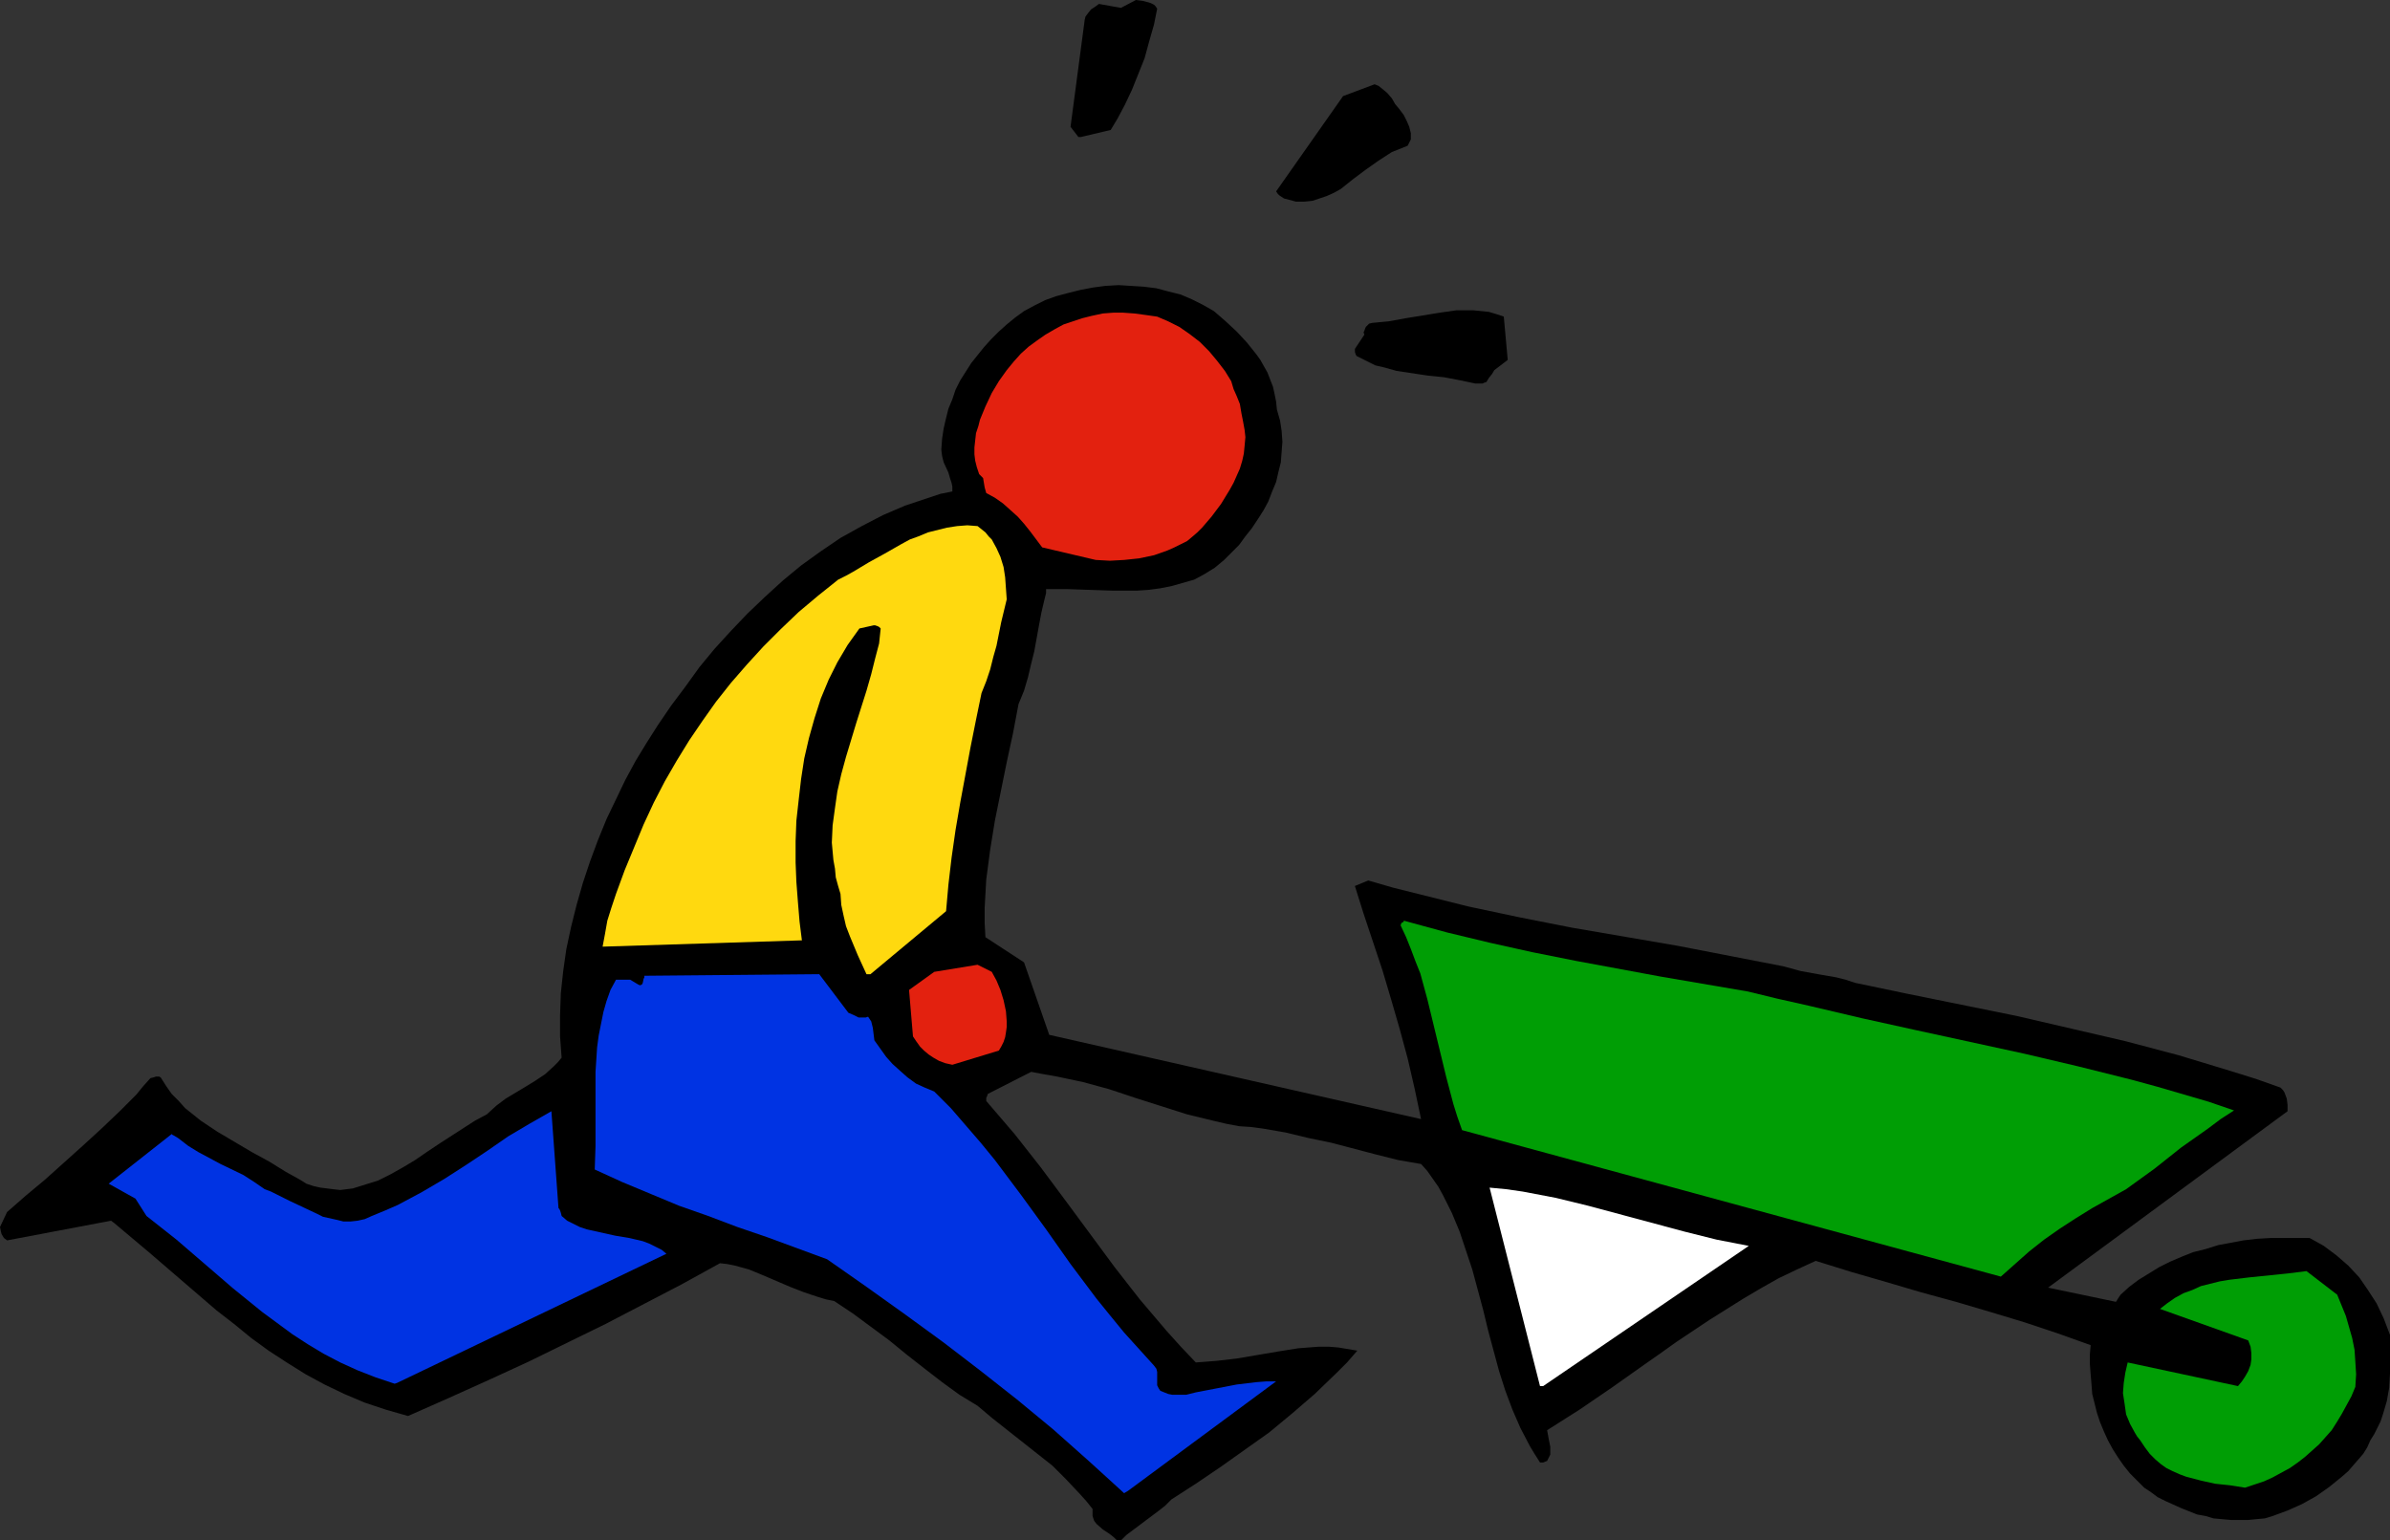 <?xml version="1.0" encoding="UTF-8" standalone="no"?>
<svg
   version="1.0"
   width="129.724mm"
   height="83.618mm"
   id="svg12"
   sodipodi:docname="Carrying the Weight.wmf"
   xmlns:inkscape="http://www.inkscape.org/namespaces/inkscape"
   xmlns:sodipodi="http://sodipodi.sourceforge.net/DTD/sodipodi-0.dtd"
   xmlns="http://www.w3.org/2000/svg"
   xmlns:svg="http://www.w3.org/2000/svg">
  <rect width="100%" height="100%" fill="#333333" stroke="none"/>
  <sodipodi:namedview
     id="namedview12"
     pagecolor="#ffffff"
     bordercolor="#000000"
     borderopacity="0.25"
     inkscape:showpageshadow="2"
     inkscape:pageopacity="0.0"
     inkscape:pagecheckerboard="0"
     inkscape:deskcolor="#d1d1d1"
     inkscape:document-units="mm" />
  <defs
     id="defs1">
    <pattern
       id="WMFhbasepattern"
       patternUnits="userSpaceOnUse"
       width="6"
       height="6"
       x="0"
       y="0" />
  </defs>
  <path
     style="fill:#000000;fill-opacity:1;fill-rule:evenodd;stroke:none"
     d="m 229.149,316.036 h 0.808 l 1.131,-1.131 1.293,-0.969 2.586,-1.939 2.586,-1.939 1.454,-1.131 1.293,-1.293 5.01,-3.231 5.01,-3.393 5.01,-3.555 5.01,-3.555 4.686,-3.878 4.686,-4.039 4.525,-4.362 2.101,-2.1 2.101,-2.424 -1.939,-0.323 -1.939,-0.323 -1.939,-0.162 h -2.101 l -2.101,0.162 -2.101,0.162 -4.04,0.646 -8.565,1.454 -4.202,0.485 -2.101,0.162 -2.101,0.162 -3.07,-3.231 -2.909,-3.231 -2.747,-3.231 -2.747,-3.231 -5.171,-6.624 -5.01,-6.786 -5.01,-6.786 -5.171,-6.948 -5.333,-6.786 -2.909,-3.393 -2.909,-3.393 v -0.646 l 0.162,-0.323 0.162,-0.485 8.888,-4.524 2.586,0.485 2.747,0.485 5.333,1.131 5.333,1.454 5.333,1.777 10.666,3.393 5.333,1.293 2.747,0.646 2.586,0.485 2.424,0.162 2.424,0.323 4.686,0.808 4.686,1.131 4.686,0.969 9.211,2.424 4.525,1.131 4.686,0.808 1.293,1.454 1.131,1.616 1.131,1.616 0.97,1.777 1.778,3.555 1.616,3.878 1.293,3.878 1.293,3.878 2.262,8.402 0.97,4.039 1.131,4.201 1.131,4.201 1.293,4.039 1.454,3.878 1.616,3.716 1.939,3.716 0.97,1.616 1.131,1.777 h 0.646 l 0.808,-0.323 0.323,-0.646 0.323,-0.646 v -0.808 -0.808 l -0.323,-1.616 -0.323,-1.777 6.626,-4.201 6.626,-4.524 6.626,-4.686 3.232,-2.262 3.394,-2.424 6.787,-4.524 6.949,-4.362 3.555,-2.1 3.717,-2.1 3.717,-1.777 3.878,-1.777 7.272,2.262 7.272,2.1 7.11,2.1 7.11,1.939 7.11,2.1 6.949,2.1 6.787,2.262 6.787,2.424 -0.162,1.939 v 1.939 l 0.162,2.1 0.162,1.939 0.162,2.1 0.485,1.939 0.485,1.939 0.646,1.939 0.808,1.939 0.808,1.777 0.97,1.777 1.131,1.777 1.131,1.616 1.293,1.616 1.454,1.454 1.454,1.454 1.454,0.969 1.293,0.969 1.616,0.808 3.232,1.454 1.616,0.646 1.616,0.646 1.778,0.323 1.616,0.485 1.778,0.162 1.778,0.162 h 1.778 1.778 l 1.616,-0.162 1.778,-0.162 1.616,-0.485 3.07,-1.131 2.909,-1.293 2.909,-1.616 2.747,-1.939 2.586,-2.1 1.293,-1.131 0.97,-1.131 1.131,-1.293 0.97,-1.131 0.808,-1.293 0.646,-1.454 0.808,-1.293 0.646,-1.293 0.646,-1.293 0.485,-1.454 0.808,-2.747 0.485,-2.747 0.162,-2.908 v -2.747 -2.585 -2.585 l -1.293,-3.393 -1.454,-3.07 -1.778,-2.747 -1.778,-2.585 -2.262,-2.424 -2.424,-2.1 -1.293,-0.969 -1.293,-0.969 -2.909,-1.616 h -2.747 -2.747 -2.586 l -2.747,0.162 -2.747,0.323 -2.586,0.485 -2.586,0.485 -2.586,0.808 -2.586,0.646 -2.424,0.969 -2.262,0.969 -2.262,1.131 -2.101,1.293 -2.101,1.293 -1.939,1.454 -1.778,1.616 -0.646,0.969 -0.162,0.323 -0.162,0.162 -13.898,-2.908 49.126,-36.192 v -1.293 l -0.162,-1.293 -0.485,-1.293 -0.323,-0.485 -0.485,-0.485 -5.01,-1.777 -5.171,-1.616 -5.333,-1.616 -5.333,-1.616 -10.989,-2.908 -11.15,-2.585 -11.15,-2.585 -11.15,-2.262 -11.15,-2.262 -10.827,-2.262 -1.939,-0.646 -1.939,-0.485 -3.717,-0.646 -3.555,-0.646 -1.778,-0.485 -1.778,-0.485 -10.827,-2.1 -10.827,-2.1 -21.654,-3.716 -10.666,-2.1 -10.666,-2.262 -5.171,-1.293 -5.171,-1.293 -5.171,-1.293 -5.01,-1.454 -2.747,1.131 1.778,5.655 1.939,5.817 1.939,5.817 1.778,5.978 1.778,6.14 1.616,5.978 1.454,6.301 1.293,6.14 -76.275,-17.288 -5.171,-14.865 -7.918,-5.17 -0.162,-2.908 v -3.07 l 0.162,-2.908 0.162,-2.908 0.808,-6.14 0.97,-5.978 2.424,-11.956 1.293,-5.978 1.131,-5.978 1.131,-2.747 0.808,-2.747 0.646,-2.747 0.646,-2.585 0.97,-5.332 0.485,-2.585 0.646,-2.747 0.162,-0.646 0.162,-0.646 v -0.808 h 4.202 l 4.686,0.162 4.848,0.162 h 4.848 l 2.424,-0.162 2.424,-0.323 2.424,-0.485 2.262,-0.646 2.262,-0.646 2.101,-1.131 2.101,-1.293 1.939,-1.616 3.07,-3.07 1.293,-1.777 1.293,-1.616 1.293,-1.939 1.131,-1.777 0.97,-1.777 0.808,-2.1 0.808,-1.939 0.485,-2.1 0.485,-1.939 0.162,-2.1 0.162,-2.1 -0.162,-2.262 -0.323,-2.1 -0.646,-2.262 -0.162,-1.616 -0.323,-1.616 -0.323,-1.454 -1.131,-2.908 -1.454,-2.585 -0.808,-1.131 -1.939,-2.424 -2.101,-2.262 -2.262,-2.1 -2.424,-2.1 -2.262,-1.293 -2.262,-1.131 -2.262,-0.969 -2.586,-0.646 -2.424,-0.646 -2.586,-0.323 -2.586,-0.162 -2.586,-0.162 -2.747,0.162 -2.424,0.323 -2.586,0.485 -2.586,0.646 -2.424,0.646 -2.262,0.808 -2.262,1.131 -2.101,1.131 -1.778,1.293 -1.778,1.454 -1.616,1.454 -1.616,1.616 -1.454,1.616 -1.293,1.616 -1.293,1.616 -1.131,1.777 -1.131,1.777 -0.97,1.939 -0.646,1.939 -0.808,1.939 -0.485,1.939 -0.485,2.1 -0.323,2.1 -0.162,2.262 0.162,1.293 0.323,1.293 0.97,2.1 0.323,1.131 0.323,0.969 0.162,0.808 v 0.969 l -2.424,0.485 -2.424,0.808 -4.848,1.616 -4.525,1.939 -4.363,2.262 -4.363,2.424 -4.04,2.747 -4.04,2.908 -3.717,3.07 -3.717,3.393 -3.555,3.393 -3.394,3.555 -3.394,3.716 -3.07,3.716 -2.909,4.039 -2.909,3.878 -2.747,4.039 -2.262,3.555 -2.262,3.716 -2.101,3.878 -1.939,4.039 -1.939,4.039 -1.778,4.362 -1.616,4.362 -1.454,4.362 -1.293,4.524 -1.131,4.524 -0.97,4.524 -0.646,4.524 -0.485,4.524 -0.162,4.524 v 4.362 l 0.323,4.362 -0.808,0.969 -0.808,0.808 -1.778,1.616 -1.939,1.293 -2.101,1.293 -4.04,2.424 -1.939,1.454 -1.939,1.777 -2.424,1.293 -2.262,1.454 -5.01,3.231 -2.424,1.616 -2.586,1.777 -2.424,1.454 -2.586,1.454 -2.586,1.293 -2.586,0.808 -2.586,0.808 -1.293,0.162 -1.293,0.162 -1.454,-0.162 -1.293,-0.162 -1.293,-0.162 -1.454,-0.323 -1.454,-0.485 -1.293,-0.808 -1.454,-0.808 -1.454,-0.808 -3.394,-2.1 -3.555,-1.939 -3.555,-2.1 -3.555,-2.1 -3.394,-2.262 -1.616,-1.293 -1.616,-1.293 -1.293,-1.454 -1.454,-1.454 -1.131,-1.616 -1.131,-1.777 -0.323,-0.162 h -0.162 -0.485 l -0.485,0.162 -0.646,0.162 -1.454,1.616 -1.454,1.777 -3.394,3.393 -3.555,3.393 -3.878,3.555 -7.918,7.109 -3.878,3.231 -3.878,3.393 L 0,251.73 l 0.162,0.808 0.162,0.646 0.485,0.808 0.646,0.485 21.331,-4.039 0.646,0.485 7.11,5.978 6.949,5.978 6.949,5.978 3.555,2.747 3.555,2.908 3.555,2.585 3.717,2.424 3.878,2.424 3.878,2.1 4.04,1.939 4.202,1.777 4.363,1.454 4.525,1.293 8.403,-3.716 8.242,-3.716 8.08,-3.716 7.918,-3.878 7.918,-3.878 7.757,-4.039 7.757,-4.039 7.918,-4.362 1.454,0.162 1.616,0.323 2.909,0.808 2.747,1.131 5.656,2.424 2.909,1.131 2.909,0.969 1.616,0.485 1.616,0.323 3.878,2.585 3.717,2.747 3.717,2.747 3.555,2.908 3.717,2.908 3.555,2.747 3.555,2.585 3.717,2.262 3.07,2.585 3.07,2.424 6.141,4.847 3.07,2.424 2.747,2.747 2.747,2.908 1.454,1.616 1.293,1.616 v 1.454 l 0.323,0.969 0.485,0.646 1.293,1.131 1.454,0.969 0.808,0.646 z"
     id="path1" />
  <path
     style="fill:#0033e3;fill-opacity:1;fill-rule:evenodd;stroke:none"
     d="m 231.411,305.857 30.381,-22.459 h -1.939 l -2.101,0.162 -4.04,0.485 -4.202,0.808 -4.202,0.808 -1.939,0.485 h -0.97 -0.97 -0.97 l -0.808,-0.162 -0.808,-0.323 -0.808,-0.323 -0.323,-0.485 -0.323,-0.646 v -1.293 -1.454 l -0.162,-0.646 -0.485,-0.646 -3.07,-3.393 -3.07,-3.393 -2.909,-3.555 -2.747,-3.393 -5.333,-7.109 -5.01,-7.109 -5.171,-7.109 -5.333,-7.109 -2.909,-3.555 -3.07,-3.555 -3.07,-3.555 -3.394,-3.393 -1.939,-0.808 -1.778,-0.808 -1.778,-1.293 -1.454,-1.293 -1.616,-1.454 -1.293,-1.454 -2.424,-3.393 -0.162,-1.293 -0.162,-1.293 -0.323,-1.293 -0.646,-0.969 -0.485,0.162 h -0.485 -0.97 l -0.97,-0.485 -1.131,-0.485 -5.979,-7.917 -35.875,0.323 v 0.323 l -0.162,0.323 -0.162,0.808 -0.162,0.323 -0.323,0.162 h -0.162 l -0.323,-0.162 -0.808,-0.485 -0.808,-0.485 h -2.909 l -1.131,2.1 -0.808,2.262 -0.646,2.262 -0.485,2.424 -0.485,2.424 -0.323,2.424 -0.323,5.009 v 5.009 10.179 l -0.162,4.847 5.656,2.585 5.818,2.424 5.818,2.424 5.979,2.1 5.979,2.262 6.141,2.1 6.141,2.262 6.141,2.262 8.08,5.655 7.918,5.655 7.757,5.655 7.595,5.817 7.595,5.978 7.434,6.14 7.272,6.463 3.555,3.231 3.717,3.393 z"
     id="path2" />
  <path
     style="fill:#009e05;fill-opacity:1;fill-rule:evenodd;stroke:none"
     d="m 460.559,305.211 1.939,-0.646 1.939,-0.646 1.778,-0.808 1.778,-0.969 1.778,-0.969 1.616,-1.131 1.454,-1.131 1.454,-1.293 1.454,-1.293 1.293,-1.454 1.293,-1.454 1.131,-1.777 0.97,-1.616 0.97,-1.777 0.97,-1.777 0.808,-1.939 0.162,-2.585 -0.162,-2.585 -0.162,-2.424 -0.485,-2.424 -0.646,-2.262 -0.646,-2.262 -1.778,-4.362 -6.302,-4.847 -3.878,0.485 -7.918,0.808 -4.04,0.485 -1.939,0.323 -1.939,0.485 -1.939,0.485 -1.778,0.808 -1.778,0.646 -1.778,0.969 -1.616,1.131 -1.454,1.131 18.099,6.463 0.485,1.293 0.162,1.293 v 1.293 l -0.162,1.131 -0.485,1.293 -0.646,1.131 -0.646,0.969 -0.808,0.969 -22.624,-4.847 -0.485,2.1 -0.323,2.1 -0.162,2.1 0.323,2.1 0.323,2.262 0.808,1.939 0.97,1.777 0.485,0.808 0.646,0.808 0.97,1.454 0.97,1.293 1.131,1.131 1.131,0.969 1.131,0.808 1.293,0.646 1.454,0.646 1.293,0.485 3.07,0.808 2.909,0.646 3.07,0.323 z"
     id="path3" />
  <path
     style="fill:#ffffff;fill-opacity:1;fill-rule:evenodd;stroke:none"
     d="m 316.574,284.368 42.178,-28.76 -6.626,-1.293 -6.464,-1.616 -6.626,-1.777 -6.626,-1.777 -6.626,-1.777 -6.626,-1.616 -3.394,-0.646 -3.394,-0.646 -3.394,-0.485 -3.394,-0.323 10.342,40.716 z"
     id="path4" />
  <path
     style="fill:#0033e3;fill-opacity:1;fill-rule:evenodd;stroke:none"
     d="m 81.446,283.722 55.267,-26.498 -0.97,-0.808 -1.293,-0.646 -1.293,-0.646 -1.293,-0.485 -2.747,-0.646 -2.909,-0.485 -2.909,-0.646 -2.909,-0.646 -1.454,-0.485 -1.293,-0.646 -1.293,-0.646 -1.131,-0.969 -0.162,-0.646 -0.162,-0.485 -0.162,-0.323 -0.162,-0.162 -1.454,-19.873 -4.525,2.585 -4.363,2.585 -2.101,1.454 -2.101,1.454 -4.363,2.908 -4.525,2.908 -4.686,2.747 -2.424,1.293 -2.424,1.293 -2.586,1.131 -2.747,1.131 -1.454,0.646 -1.454,0.323 -1.454,0.162 h -1.454 l -1.293,-0.323 -1.454,-0.323 -1.454,-0.323 -1.293,-0.646 -2.747,-1.293 -2.747,-1.293 -2.586,-1.293 -1.293,-0.646 -1.293,-0.485 -2.101,-1.454 -2.262,-1.454 -4.686,-2.262 -4.525,-2.424 -2.101,-1.293 -2.101,-1.616 -0.808,-0.485 -0.323,-0.162 -0.162,-0.162 -12.928,10.179 5.494,3.07 2.262,3.555 6.141,4.847 5.818,5.009 5.818,5.009 5.979,4.847 3.07,2.262 3.07,2.262 3.232,2.1 3.232,1.939 3.394,1.777 3.555,1.616 3.717,1.454 3.878,1.293 z"
     id="path5" />
  <path
     style="fill:#009e05;fill-opacity:1;fill-rule:evenodd;stroke:none"
     d="m 410.464,261.91 2.909,-2.585 2.909,-2.585 3.07,-2.424 3.232,-2.262 3.232,-2.1 3.394,-2.1 6.949,-3.878 5.818,-4.201 5.494,-4.362 5.494,-3.878 2.586,-1.939 2.747,-1.777 -5.171,-1.777 -10.504,-3.07 -5.333,-1.454 -10.989,-2.747 -10.989,-2.585 -11.15,-2.424 -11.15,-2.424 -10.989,-2.424 -10.989,-2.585 -6.464,-1.454 -5.979,-1.454 -17.938,-3.07 -8.726,-1.616 -8.726,-1.616 -8.888,-1.777 -8.726,-1.939 -8.726,-2.1 -8.888,-2.424 v 0.162 l -0.162,0.162 -0.323,0.162 -0.162,0.485 1.131,2.424 0.97,2.424 0.97,2.585 0.97,2.424 1.454,5.332 1.293,5.332 1.293,5.332 1.293,5.332 1.454,5.493 0.808,2.585 0.97,2.747 z"
     id="path6" />
  <path
     style="fill:#e3210f;fill-opacity:1;fill-rule:evenodd;stroke:none"
     d="m 195.374,218.446 9.534,-2.908 0.485,-0.808 0.485,-0.969 0.323,-0.969 0.162,-0.969 0.162,-1.131 v -1.131 l -0.162,-2.1 -0.485,-2.262 -0.646,-2.1 -0.808,-1.939 -0.97,-1.777 -2.909,-1.454 -8.888,1.454 -5.171,3.716 0.808,9.533 0.646,0.969 0.808,1.131 0.808,0.808 0.97,0.808 0.97,0.646 1.131,0.646 1.293,0.485 z"
     id="path7" />
  <path
     style="fill:#ffd90f;fill-opacity:1;fill-rule:evenodd;stroke:none"
     d="m 178.568,199.866 15.514,-12.926 0.485,-5.493 0.646,-5.493 0.808,-5.655 0.97,-5.655 2.101,-11.31 1.131,-5.655 1.131,-5.493 0.97,-2.424 0.808,-2.424 0.646,-2.585 0.646,-2.262 0.97,-4.847 1.131,-4.686 -0.162,-2.262 -0.162,-2.262 -0.323,-2.1 -0.646,-2.1 -0.808,-1.777 -0.97,-1.777 -0.646,-0.646 -0.646,-0.808 -0.808,-0.646 -0.808,-0.646 -2.101,-0.162 -2.101,0.162 -2.101,0.323 -1.939,0.485 -1.939,0.485 -1.939,0.808 -1.778,0.646 -1.778,0.969 -3.394,1.939 -3.232,1.777 -3.232,1.939 -1.454,0.808 -1.616,0.808 -4.04,3.231 -4.04,3.393 -3.717,3.555 -3.555,3.555 -3.394,3.716 -3.232,3.716 -3.07,3.878 -2.747,3.878 -2.747,4.039 -2.586,4.201 -2.424,4.201 -2.262,4.362 -2.101,4.524 -1.939,4.686 -1.939,4.686 -1.778,4.847 -0.97,2.908 -0.808,2.585 -0.485,2.747 -0.485,2.585 40.885,-1.293 -0.485,-3.878 -0.323,-3.878 -0.323,-4.201 -0.162,-4.039 v -4.362 l 0.162,-4.201 0.485,-4.362 0.485,-4.201 0.646,-4.201 0.97,-4.201 1.131,-4.039 1.293,-4.039 1.616,-3.878 1.778,-3.555 2.101,-3.555 2.424,-3.393 2.909,-0.646 h 0.323 l 0.485,0.162 0.323,0.162 0.323,0.323 -0.323,3.07 -0.808,3.07 -0.808,3.231 -0.97,3.393 -2.101,6.624 -2.101,6.948 -0.97,3.555 -0.808,3.555 -0.485,3.393 -0.485,3.555 -0.162,3.555 0.323,3.555 0.323,1.777 0.162,1.777 0.485,1.777 0.485,1.616 0.162,2.262 0.485,2.262 0.485,2.1 0.808,2.1 1.616,3.878 1.778,3.878 z"
     id="path8" />
  <path
     style="fill:#e3210f;fill-opacity:1;fill-rule:evenodd;stroke:none"
     d="m 224.785,114.878 2.909,0.162 2.909,-0.162 3.07,-0.323 3.07,-0.646 2.747,-0.969 1.454,-0.646 1.293,-0.646 1.293,-0.646 0.97,-0.808 1.131,-0.969 0.97,-0.969 1.939,-2.262 1.939,-2.585 1.778,-2.908 0.808,-1.454 0.646,-1.454 0.646,-1.454 0.485,-1.616 0.323,-1.454 0.162,-1.616 0.162,-1.777 -0.162,-1.454 -0.323,-1.777 -0.323,-1.616 -0.162,-0.969 -0.162,-0.969 -0.646,-1.616 -0.646,-1.454 -0.485,-1.616 -1.293,-2.1 -1.616,-2.1 -1.616,-1.939 -1.939,-1.939 -2.101,-1.616 -2.101,-1.454 -2.262,-1.131 -2.262,-0.969 -2.262,-0.323 -2.424,-0.323 -2.262,-0.162 h -2.101 l -2.101,0.162 -2.262,0.485 -1.939,0.485 -1.939,0.646 -1.939,0.646 -1.778,0.969 -1.939,1.131 -1.616,1.131 -1.778,1.293 -1.616,1.454 -1.454,1.616 -1.454,1.777 -1.616,2.262 -1.454,2.424 -1.293,2.747 -1.131,2.747 -0.323,1.293 -0.485,1.454 -0.162,1.454 -0.162,1.454 v 1.454 l 0.162,1.293 0.323,1.293 0.485,1.454 0.485,0.485 0.323,0.323 0.162,0.969 0.162,0.969 0.323,1.131 1.778,0.969 1.616,1.131 1.454,1.293 1.616,1.454 1.293,1.454 1.293,1.616 2.424,3.231 z"
     id="path9" />
  <path
     style="fill:#000000;fill-opacity:1;fill-rule:evenodd;stroke:none"
     d="m 302.676,78.686 h 1.454 l 0.323,-0.162 0.485,-0.162 0.485,-0.808 0.646,-0.808 0.485,-0.808 2.747,-2.1 -0.808,-8.887 -1.454,-0.485 -1.616,-0.485 -1.616,-0.162 -1.616,-0.162 h -1.616 -1.778 l -3.394,0.485 -6.949,1.131 -3.555,0.646 -3.394,0.323 -0.646,0.162 -0.646,0.646 -0.162,0.323 -0.162,0.485 -0.162,0.323 0.162,0.485 -1.939,2.908 v 0.646 l 0.162,0.485 0.162,0.323 1.293,0.646 1.293,0.646 1.293,0.646 1.454,0.323 2.909,0.808 3.232,0.485 3.232,0.485 3.232,0.323 3.394,0.646 z"
     id="path10" />
  <path
     style="fill:#000000;fill-opacity:1;fill-rule:evenodd;stroke:none"
     d="m 265.832,41.363 h 1.778 l 1.616,-0.162 1.454,-0.485 1.454,-0.485 1.454,-0.646 1.454,-0.808 2.424,-1.939 2.586,-1.939 2.747,-1.939 2.747,-1.777 1.616,-0.646 1.616,-0.646 0.323,-0.646 0.323,-0.646 v -0.646 -0.646 l -0.323,-1.293 -0.485,-1.131 -0.646,-1.293 -0.97,-1.293 -0.808,-0.969 -0.646,-1.131 -0.97,-1.131 -0.97,-0.808 -0.808,-0.646 -0.808,-0.323 -6.464,2.424 -13.736,19.55 0.323,0.485 0.323,0.323 0.485,0.323 0.485,0.323 z"
     id="path11" />
  <path
     style="fill:#000000;fill-opacity:1;fill-rule:evenodd;stroke:none"
     d="m 221.715,28.114 6.141,-1.454 1.454,-2.424 1.454,-2.747 1.454,-3.07 1.293,-3.231 1.293,-3.231 0.97,-3.555 0.97,-3.393 0.646,-3.231 -0.323,-0.485 -0.323,-0.323 -0.646,-0.323 -0.485,-0.162 L 234.32,0.162 233.027,0 l -3.07,1.616 -4.525,-0.808 -0.646,0.485 -0.97,0.646 -0.646,0.808 -0.485,0.646 -0.162,0.646 -2.909,21.974 1.616,2.1 z"
     id="path12" />
</svg>
